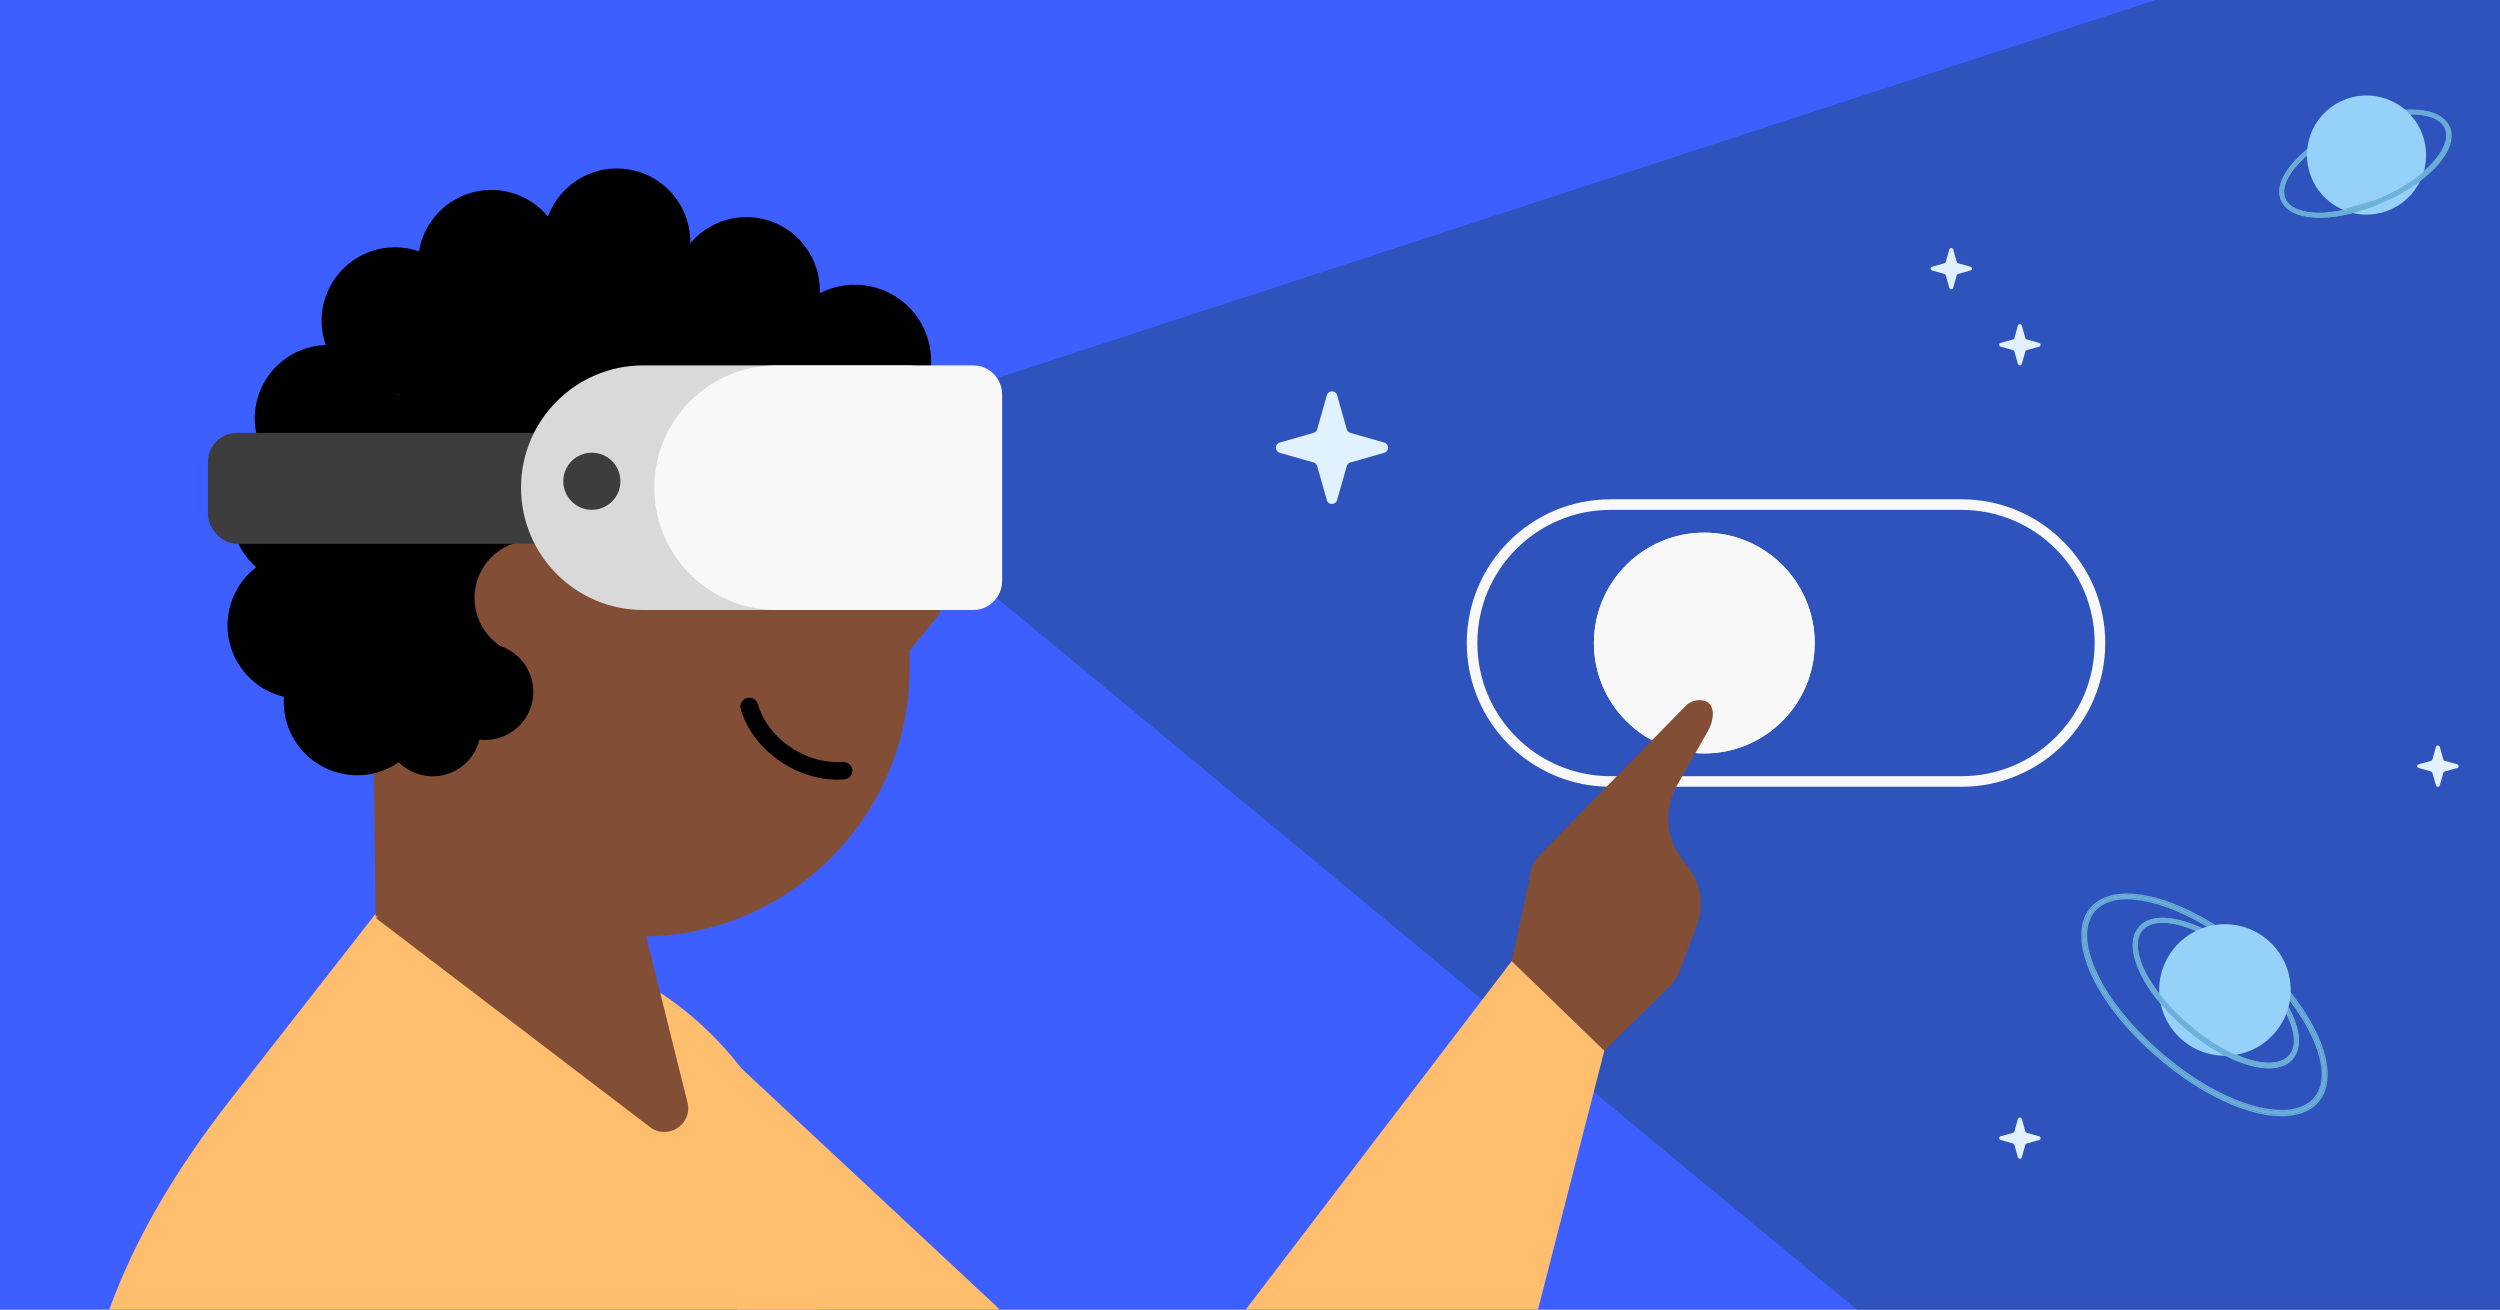 <svg fill="none" height="495" viewBox="0 0 945 495" width="945" xmlns="http://www.w3.org/2000/svg" xmlns:xlink="http://www.w3.org/1999/xlink"><rect x="0" y="0" width="945" height="495" fill="#808080" stroke="none"/><clipPath id="clip0_934_231"><path d="M0 0H945V495H0Z"/></clipPath><g clip-path="url(#clip0_934_231)"><path d="M0 0H945V495H0Z" fill="#3e5fff"/><path d="M868.899-17.69 373.85 143.906V223.607L843.788 612.481H998.043V-17.69H868.899Z" fill="#2e53bc"/><path d="M-4.67 876.813 26.646 588.84C25.677 519.642 44.965 469.579 87.576 415.046L153.649 330.473 250.324 375.748C279.802 395.555 299.618 426.845 304.895 461.951L367.276 875.503C372.595 910.674 341.367 940.457 306.485 933.49L36.571 926.414C12.857 921.678-4.329 901.008-4.67 876.813Z" fill="#ffbd6e"/><path d="M141.967 346.363 140.076 195.404C139.373 139.354 184.249 93.32 240.317 92.618 296.385 91.915 342.401 136.791 343.104 192.859L343.835 251.215C344.584 310.967 293.809 358.433 234.249 353.691" fill="#824f36"/><path d="M343.222 202.531 354.674 222.593C356.71 226.195 356.357 230.665 353.718 233.88L343.749 246.024 339.898 225.187 343.204 202.531 343.241 202.531 343.222 202.531Z" fill="#824f36"/><path d="M140.526 184.401C145.371 133.451 187.965 93.274 240.317 92.618 279.84 92.123 314.368 114.276 331.55 147.031 331.796 147.507 332.038 147.981 332.276 148.454 302.543 152.79 286.284 129.197 285.374 127.832 309.671 184.125 226.849 210.076 209.887 212.037 208.095 215.555 206.315 219.231 204.501 222.978 191.243 250.364 176.164 281.511 141.179 281.999L140.094 195.404C140.048 191.748 140.195 188.074 140.526 184.401Z" fill="#000000"/><path d="M222.856 225.754C222.705 213.737 212.854 204.13 200.837 204.281 188.82 204.431 179.213 214.282 179.363 226.3 179.514 238.317 189.365 247.924 201.382 247.773 213.4 247.623 223.007 237.772 222.856 225.754Z" fill="#824f36"/><g fill="#000000"><path d="M309.04 116.664C305.261 131.51 290.163 140.481 275.318 136.702 260.472 132.922 251.501 117.824 255.28 102.979 259.06 88.134 274.158 79.162 289.003 82.942 303.848 86.721 312.819 101.819 309.04 116.664Z"/><path d="M351.073 143.574C347.145 159.004 331.452 168.328 316.022 164.4 300.592 160.472 291.268 144.78 295.196 129.35 299.124 113.92 314.816 104.596 330.246 108.523 345.676 112.451 355 128.144 351.073 143.574Z"/><path d="M312.513 159.293C308.734 174.138 293.636 183.109 278.79 179.33 263.945 175.551 254.974 160.453 258.753 145.608 262.532 130.762 277.63 121.791 292.476 125.57 307.321 129.35 316.292 144.448 312.513 159.293Z"/><path d="M283.045 183.5C279.266 198.346 264.168 207.317 249.322 203.538 234.477 199.759 225.506 184.66 229.285 169.815 233.064 154.97 248.162 145.999 263.007 149.778 277.853 153.557 286.824 168.655 283.045 183.5Z"/><path d="M337.465 211.831C337.639 220.974 336.889 228.394 334.177 228.451 331.465 228.507 330.427 221.125 330.234 211.983 330.061 202.84 330.811 195.421 333.523 195.364 336.235 195.307 337.273 202.689 337.465 211.831Z"/><path d="M320.447 185.463C318.85 185.463 317.254 184.744 316.196 183.381 314.446 181.091 314.908 177.854 317.235 176.132 317.639 175.81 327.505 168.598 342.121 169.261 345.025 169.374 347.295 171.816 347.16 174.674 347.006 177.532 344.602 179.766 341.66 179.633 330.967 179.141 323.67 184.376 323.581 184.441 322.658 185.123 321.543 185.463 320.447 185.463Z"/><path d="M318.6 288.012C320.581 288.012 322.062 289.356 322.197 291.078 322.351 292.876 320.947 294.485 319.12 294.618 318.273 294.675 317.408 294.712 316.562 294.712 300.272 294.712 284.233 282.958 279.982 267.948 279.751 267.096 279.867 266.206 280.309 265.43 280.752 264.654 281.463 264.105 282.348 263.859 282.636 263.765 282.925 263.746 283.252 263.746 284.771 263.746 286.098 264.749 286.502 266.187 289.964 278.472 303.157 288.087 316.6 288.087 317.273 288.087 317.966 288.087 318.639 287.993L318.639 288.031 318.6 288.012Z"/><path d="M249.367 205.081C246.886 214.826 236.975 220.714 227.23 218.234 217.485 215.753 211.596 205.842 214.077 196.097 216.557 186.352 226.468 180.463 236.213 182.944 245.958 185.425 251.847 195.336 249.367 205.081Z"/><path d="M201.029 265.989C198.548 275.734 188.637 281.623 178.892 279.143 169.147 276.662 163.258 266.751 165.739 257.006 168.22 247.261 178.131 241.372 187.876 243.853 197.621 246.333 203.51 256.244 201.029 265.989Z"/><path d="M181.209 279.731C178.728 289.476 168.817 295.364 159.072 292.884 149.327 290.403 143.438 280.492 145.919 270.747 148.4 261.002 158.311 255.113 168.056 257.594 177.801 260.075 183.689 269.986 181.209 279.731Z"/><path d="M260.064 98.275C256.285 113.12 241.187 122.091 226.342 118.312 211.497 114.533 202.525 99.435 206.305 84.59 210.084 69.744 225.182 60.773 240.027 64.552 254.873 68.331 263.844 83.429 260.064 98.275Z"/><path d="M161.884 272.152C158.105 286.997 143.006 295.968 128.161 292.189 113.316 288.41 104.345 273.312 108.124 258.467 111.903 243.621 127.001 234.65 141.846 238.429 156.692 242.208 165.663 257.306 161.884 272.152Z"/><path d="M140.622 243.246C136.843 258.092 121.745 267.063 106.899 263.284 92.054 259.505 83.083 244.407 86.862 229.561 90.641 214.716 105.739 205.745 120.584 209.524 135.43 213.303 144.401 228.401 140.622 243.246Z"/><path d="M141.928 200.273C138.149 215.118 123.051 224.089 108.205 220.31 93.36 216.531 84.389 201.433 88.168 186.587 91.947 171.742 107.045 162.771 121.89 166.55 136.736 170.329 145.707 185.427 141.928 200.273Z"/><path d="M150.917 164.984C147.138 179.829 132.04 188.8 117.195 185.021 102.349 181.242 93.378 166.144 97.157 151.298 100.936 136.453 116.034 127.482 130.88 131.261 145.725 135.04 154.696 150.138 150.917 164.984Z"/><path d="M171.057 213.768C167.278 228.613 152.18 237.584 137.335 233.805 122.49 230.026 113.518 214.928 117.298 200.083 121.077 185.237 136.175 176.266 151.02 180.045 165.866 183.825 174.837 198.923 171.057 213.768Z"/><path d="M176.19 128.066C172.411 142.911 157.313 151.882 142.468 148.103 127.622 144.324 118.651 129.226 122.43 114.381 126.209 99.535 141.308 90.564 156.153 94.343 170.998 98.123 179.969 113.221 176.19 128.066Z"/><path d="M212.629 106.384C208.85 121.229 193.752 130.2 178.906 126.421 164.061 122.642 155.09 107.544 158.869 92.698 162.648 77.853 177.746 68.882 192.591 72.661 207.437 76.44 216.408 91.538 212.629 106.384Z"/></g><path d="M142.07 347.027 185.081 318.927 234.611 315.195 259.866 416.72C261.912 424.966 252.454 431.167 245.69 426.031L142.07 347.027Z" fill="#824f36"/><rect fill="#3d3d3d" height="41.938" rx="11" width="160.088" x="78.591" y="163.623"/><path d="M196.952 184.349C196.952 158.815 217.651 138.115 243.186 138.115L343.277 138.115C349.352 138.115 354.277 143.04 354.277 149.115L354.277 219.583C354.277 225.658 349.352 230.583 343.277 230.583L243.186 230.583C217.651 230.583 196.952 209.883 196.952 184.349V184.349Z" fill="#d9d9d9"/><path d="M247.312 184.349C247.312 158.815 268.012 138.115 293.546 138.115L367.811 138.115C373.887 138.115 378.811 143.04 378.811 149.115L378.811 219.583C378.811 225.658 373.887 230.583 367.811 230.583L293.546 230.583C268.012 230.583 247.312 209.883 247.312 184.349V184.349Z" fill="#f8f8f8"/><circle cx="223.721" cy="181.917" fill="#3d3d3d" r="10.796"/><path clip-rule="evenodd" d="M741.452 192.733H608.776C580.979 192.733 558.445 215.267 558.445 243.064 558.445 270.861 580.979 293.395 608.777 293.395H741.452C769.249 293.395 791.784 270.861 791.784 243.064 791.784 215.267 769.249 192.733 741.452 192.733ZM608.776 188.733C578.77 188.733 554.445 213.058 554.445 243.064 554.445 273.07 578.77 297.395 608.777 297.395H741.452C771.459 297.395 795.784 273.07 795.784 243.064 795.784 213.058 771.459 188.733 741.452 188.733H608.776Z" fill="#f8f8f8" fill-rule="evenodd"/><path d="M685.946 243.064C685.946 266.106 667.267 284.786 644.225 284.786 621.183 284.786 602.504 266.106 602.504 243.064 602.504 220.022 621.183 201.343 644.225 201.343 667.267 201.343 685.946 220.022 685.946 243.064Z" fill="#f8f8f8"/><path clip-rule="evenodd" d="M644.225 280.786C665.058 280.786 681.946 263.897 681.946 243.064 681.946 222.231 665.058 205.343 644.225 205.343 623.392 205.343 606.504 222.231 606.504 243.064 606.504 263.897 623.392 280.786 644.225 280.786ZM644.225 284.786C667.267 284.786 685.946 266.106 685.946 243.064 685.946 220.022 667.267 201.343 644.225 201.343 621.183 201.343 602.504 220.022 602.504 243.064 602.504 266.106 621.183 284.786 644.225 284.786Z" fill="#f8f8f8" fill-rule="evenodd"/><path d="M571.418 363.331 578.294 331.492 632.928 371.035 606.396 397.256 571.418 363.331Z" fill="#824f36"/><path d="M582.127 323.053 637.116 266.903C638.969 265.011 641.467 264.364 643.77 264.778 648.616 265.651 648.06 272.009 645.626 276.288L633.816 297.051C628.901 305.693 629.586 316.43 635.561 324.377L638.27 327.98C642.961 334.219 644.145 342.419 641.412 349.73L634.906 367.135C634.251 368.877 633.223 370.499 631.909 371.841 626.724 377.136 618.209 377.242 612.896 372.039L582.29 342.066C576.996 336.881 576.889 328.366 582.092 323.054" fill="#824f36"/><path d="M564.701 560 606.43 397.192 571.427 363.305 419.682 562.113 564.701 560Z" fill="#ffbd6e"/><path d="M865.982 79.215C867.707 80.329 869.924 81.042 872.515 81.409 874.61 81.706 876.957 81.75 879.518 81.57 885.556 81.123 892.399 79.342 899.333 76.415 906.424 73.401 912.682 69.618 917.409 65.4 919.648 63.4 921.492 61.38 922.904 59.336 924.312 57.326 925.243 55.358 925.687 53.502 926.344 50.662 925.829 48.163 924.19 46.192 922.885 44.667 920.947 43.523 918.366 42.831 915.962 42.164 913.031 41.893 909.75 42.043 903.19 42.343 895.576 44.196 888.282 47.362 881.07 50.467 874.452 54.742 869.599 59.341 867.173 61.64 865.324 63.949 864.028 66.191 862.682 68.535 862.04 70.761 862.113 72.799 862.247 75.426 863.557 77.676 865.982 79.215ZM909.802 42.702C911.916 42.604 913.858 42.698 915.597 42.945 919.289 43.469 922.079 44.734 923.693 46.629 925.211 48.437 925.69 50.678 925.058 53.34 924.624 55.126 923.744 56.992 922.377 58.971 921.009 60.95 919.171 62.934 916.972 64.903 912.291 69.055 906.109 72.814 899.094 75.802 892.237 78.703 885.429 80.489 879.502 80.916 876.718 81.137 874.127 81.022 871.901 80.634 869.675 80.246 867.813 79.583 866.388 78.657 865.256 77.953 864.398 77.107 863.814 76.119 863.195 75.126 862.885 73.995 862.843 72.758 862.718 69.047 865.294 64.415 870.147 59.817 874.919 55.279 881.491 51.07 888.628 47.99 895.774 44.84 903.317 42.977 909.802 42.702Z" fill="#6aaed8"/><path clip-rule="evenodd" d="M909.75 42.043C909.835 42.039 909.919 42.035 910.003 42.032 913.181 41.907 916.024 42.181 918.366 42.831 920.947 43.523 922.885 44.667 924.19 46.192 925.829 48.163 926.344 50.662 925.687 53.502 925.243 55.358 924.312 57.326 922.904 59.336 921.492 61.38 919.648 63.4 917.409 65.4 912.682 69.618 906.424 73.401 899.333 76.415 892.399 79.342 885.556 81.123 879.518 81.57 876.957 81.75 874.61 81.706 872.515 81.409 869.924 81.042 867.707 80.329 865.982 79.215 863.557 77.676 862.247 75.426 862.113 72.799 862.04 70.761 862.682 68.535 864.028 66.191 865.324 63.949 867.173 61.64 869.599 59.341 874.452 54.742 881.07 50.467 888.282 47.362 888.359 47.328 888.435 47.295 888.512 47.263 895.735 44.157 903.258 42.34 909.75 42.043ZM888.084 46.903C895.424 43.717 903.097 41.847 909.728 41.543 913.045 41.392 916.03 41.664 918.497 42.348 921.149 43.06 923.184 44.247 924.57 45.867L924.574 45.872 924.574 45.872C926.328 47.98 926.861 50.645 926.175 53.615L926.174 53.618C925.711 55.549 924.749 57.574 923.314 59.621 921.874 61.705 920.002 63.754 917.742 65.773L917.741 65.773C912.965 70.035 906.657 73.845 899.528 76.875L899.527 76.875C892.555 79.819 885.659 81.617 879.554 82.069L879.553 82.069C876.967 82.25 874.583 82.208 872.445 81.904 869.809 81.53 867.517 80.801 865.713 79.636 863.159 78.014 861.756 75.62 861.613 72.825L861.613 72.817 861.613 72.817C861.536 70.661 862.216 68.342 863.595 65.942L863.595 65.941C864.919 63.65 866.8 61.304 869.255 58.978 874.156 54.334 880.825 50.028 888.084 46.903ZM870.147 59.817C865.294 64.415 862.718 69.047 862.843 72.758 862.885 73.995 863.195 75.126 863.814 76.119 864.398 77.107 865.256 77.953 866.388 78.657 867.813 79.583 869.675 80.246 871.901 80.634 874.127 81.022 876.718 81.136 879.502 80.916 885.429 80.489 892.237 78.703 899.094 75.802 906.109 72.814 912.291 69.055 916.972 64.903 919.171 62.934 921.009 60.95 922.377 58.971 923.744 56.992 924.624 55.126 925.058 53.34 925.69 50.678 925.211 48.437 923.693 46.629 922.079 44.734 919.289 43.469 915.597 42.945 913.858 42.698 911.916 42.604 909.802 42.702 903.317 42.977 895.774 44.84 888.628 47.99 881.491 51.07 874.919 55.279 870.147 59.817ZM924.572 53.224C924.156 54.935 923.306 56.746 921.965 58.687 920.627 60.624 918.818 62.579 916.639 64.531 912.007 68.639 905.874 72.37 898.898 75.341 892.079 78.227 885.325 79.996 879.466 80.417L879.462 80.417C876.715 80.635 874.167 80.522 871.987 80.141 869.805 79.761 868.013 79.117 866.66 78.237L866.66 78.237 866.652 78.232C865.578 77.564 864.782 76.773 864.245 75.865L864.245 75.865 864.239 75.854C863.672 74.946 863.382 73.903 863.343 72.741 863.225 69.25 865.668 64.75 870.491 60.18L870.492 60.179C875.214 55.689 881.734 51.509 888.826 48.449L888.826 48.449 888.829 48.448C895.928 45.318 903.41 43.473 909.823 43.202L909.825 43.201C911.91 43.104 913.821 43.198 915.527 43.44 919.157 43.955 921.808 45.188 923.312 46.951 924.713 48.622 925.172 50.694 924.572 53.224Z" fill="#6aaed8" fill-rule="evenodd"/><path d="M872.496 81.551C869.869 81.178 867.657 80.43 865.932 79.316 863.477 77.737 862.131 75.481 862.042 72.789 861.969 70.751 862.616 68.489 864.003 66.115 865.299 63.872 867.183 61.569 869.579 59.229 874.397 54.625 881.01 50.385 888.186 47.275L888.267 47.215C888.267 47.215 888.267 47.215 888.303 47.219L888.379 47.194C895.591 44.089 903.134 42.226 909.659 41.921L909.877 41.916C913.117 41.796 916.013 42.062 918.417 42.729 920.993 43.457 922.972 44.57 924.271 46.131 925.946 48.107 926.486 50.682 925.789 53.552 925.345 55.409 924.409 57.412 922.961 59.452 921.548 61.497 919.664 63.547 917.429 65.511 912.667 69.724 906.439 73.548 899.313 76.557 892.339 79.514 885.496 81.295 879.457 81.742 876.938 81.892 874.59 81.848 872.496 81.551ZM866.034 79.113C869.088 81.067 873.682 81.864 879.498 81.458 885.501 81.006 892.344 79.225 899.277 76.298 906.368 73.284 912.591 69.496 917.313 65.314 919.547 63.349 921.396 61.294 922.803 59.285 924.211 57.276 925.142 55.307 925.581 53.487 926.233 50.682 925.713 48.218 924.104 46.288 922.835 44.768 920.892 43.66 918.351 42.937 915.947 42.27 913.052 42.004 909.771 42.154 903.215 42.419 895.596 44.307 888.344 47.443 881.131 50.547 874.519 54.788 869.701 59.391 867.274 61.69 865.426 63.999 864.135 66.206 862.789 68.55 862.152 70.741 862.23 72.743 862.359 75.405 863.679 77.584 866.034 79.113ZM872.591 80.877C872.343 80.841 872.094 80.806 871.846 80.771 869.62 80.382 867.758 79.72 866.261 78.783 865.13 78.08 864.277 77.198 863.658 76.205 863.043 75.176 862.697 74.041 862.661 72.768 862.546 68.986 865.122 64.354 869.98 59.72 874.757 55.147 881.33 50.938 888.501 47.863 895.714 44.758 903.256 42.895 909.782 42.59 911.861 42.487 913.838 42.586 915.578 42.833 919.305 43.362 922.125 44.667 923.739 46.562 925.288 48.411 925.761 50.688 925.125 53.386 924.691 55.171 923.77 57.068 922.402 59.047 921 61.021 919.192 63.045 916.998 64.979 912.317 69.131 906.129 72.925 899.079 75.908 892.181 78.84 885.414 80.596 879.447 81.053 876.998 81.212 874.686 81.174 872.591 80.877ZM915.583 43.051C913.843 42.804 911.901 42.71 909.823 42.813 903.338 43.088 895.83 44.956 888.618 48.061 881.482 51.14 874.95 55.319 870.178 59.857 865.366 64.425 862.799 68.986 862.919 72.733 862.966 73.934 863.276 75.065 863.861 76.053 864.45 77.005 865.307 77.851 866.368 78.545 867.793 79.472 869.655 80.134 871.846 80.517 874.072 80.906 876.627 81.015 879.411 80.794 885.338 80.368 892.105 78.612 898.968 75.675 905.982 72.687 912.165 68.929 916.81 64.772 919.004 62.838 920.807 60.848 922.21 58.875 923.572 56.931 924.452 55.065 924.881 53.315 925.503 50.723 925.059 48.488 923.542 46.679 922.029 44.835 919.239 43.57 915.583 43.051Z" fill="#6aaed8"/><path clip-rule="evenodd" d="M866.261 78.783C867.748 79.714 869.595 80.374 871.803 80.763 871.803 80.763 871.802 80.763 871.803 80.763 871.817 80.766 871.831 80.768 871.846 80.771L872.591 80.876C874.681 81.173 876.987 81.212 879.43 81.054 879.43 81.054 879.431 81.054 879.431 81.054 879.436 81.053 879.442 81.053 879.447 81.053 879.453 81.052 879.46 81.052 879.467 81.051 879.468 81.051 879.469 81.051 879.469 81.051 885.428 80.591 892.183 78.838 899.069 75.912 899.069 75.912 899.069 75.912 899.069 75.912 899.072 75.911 899.076 75.909 899.079 75.908 899.088 75.904 899.098 75.9 899.107 75.896 899.107 75.896 899.107 75.896 899.108 75.896 906.145 72.915 912.321 69.127 916.995 64.982 916.996 64.981 916.996 64.981 916.997 64.98 916.997 64.98 916.998 64.98 916.998 64.979 917.001 64.976 917.005 64.973 917.008 64.97 917.009 64.97 917.009 64.969 917.01 64.969 919.198 63.038 921.002 61.017 922.402 59.047 922.408 59.039 922.413 59.031 922.419 59.023 922.419 59.023 922.419 59.022 922.42 59.022 922.421 59.021 922.421 59.019 922.422 59.018 923.779 57.05 924.693 55.162 925.125 53.386 925.125 53.384 925.126 53.383 925.126 53.381 925.126 53.38 925.127 53.378 925.127 53.377 925.127 53.376 925.127 53.376 925.127 53.375 925.127 53.375 925.128 53.374 925.128 53.374 925.758 50.69 925.288 48.423 923.754 46.58 923.754 46.58 923.754 46.58 923.754 46.58 923.749 46.574 923.744 46.568 923.739 46.562 923.732 46.553 923.724 46.544 923.717 46.536 923.716 46.535 923.715 46.534 923.715 46.534 922.508 45.132 920.639 44.056 918.228 43.381 918.227 43.38 918.226 43.38 918.225 43.38 917.414 43.153 916.542 42.971 915.613 42.838 915.601 42.837 915.589 42.835 915.578 42.833 913.847 42.587 911.88 42.488 909.813 42.589 909.813 42.589 909.812 42.589 909.811 42.589 909.805 42.589 909.798 42.589 909.791 42.59 909.79 42.59 909.79 42.59 909.789 42.59 909.787 42.59 909.784 42.59 909.782 42.59 903.265 42.895 895.732 44.754 888.528 47.852 888.528 47.852 888.528 47.852 888.528 47.852 888.526 47.853 888.524 47.854 888.522 47.855 888.522 47.855 888.522 47.854 888.522 47.855 888.515 47.857 888.508 47.86 888.501 47.863 881.347 50.93 874.79 55.126 870.016 59.686 870.016 59.686 870.016 59.686 870.016 59.686 870.01 59.691 870.004 59.697 869.999 59.703 869.998 59.703 869.998 59.703 869.997 59.704 869.992 59.709 869.986 59.715 869.98 59.72 867.599 61.991 865.766 64.262 864.53 66.432 864.529 66.433 864.528 66.434 864.528 66.436 863.253 68.674 862.612 70.806 862.66 72.722 862.66 72.724 862.66 72.725 862.66 72.727 862.66 72.731 862.66 72.736 862.66 72.741 862.66 72.741 862.66 72.742 862.66 72.743 862.66 72.751 862.661 72.76 862.661 72.768 862.697 74.031 863.038 75.159 863.644 76.181 863.644 76.182 863.645 76.184 863.646 76.185 863.65 76.192 863.654 76.198 863.658 76.205 864.271 77.188 865.112 78.061 866.226 78.761 866.226 78.761 866.226 78.761 866.226 78.761 866.234 78.766 866.242 78.771 866.249 78.776 866.25 78.776 866.251 78.777 866.252 78.777 866.255 78.779 866.258 78.781 866.261 78.783ZM863.875 76.076C864.463 77.019 865.316 77.857 866.368 78.545 866.378 78.552 866.388 78.558 866.398 78.564 866.397 78.564 866.398 78.564 866.398 78.564 867.819 79.481 869.67 80.137 871.846 80.517 871.857 80.519 871.869 80.521 871.881 80.523 871.883 80.524 871.886 80.524 871.889 80.525 872.13 80.566 872.376 80.605 872.625 80.64 874.661 80.926 876.947 80.989 879.411 80.794 879.416 80.794 879.421 80.793 879.427 80.793 879.428 80.793 879.429 80.793 879.43 80.793 885.352 80.364 892.112 78.609 898.968 75.675 898.971 75.673 898.975 75.672 898.978 75.67 898.978 75.67 898.978 75.67 898.978 75.67 905.988 72.683 912.167 68.926 916.81 64.772 916.811 64.771 916.811 64.77 916.812 64.77 916.812 64.77 916.812 64.77 916.812 64.77 918.995 62.845 920.792 60.865 922.191 58.901 922.192 58.9 922.192 58.899 922.193 58.898 922.199 58.89 922.204 58.882 922.21 58.875 923.568 56.936 924.448 55.074 924.878 53.328 924.879 53.327 924.879 53.326 924.879 53.326 924.88 53.322 924.881 53.319 924.881 53.315 925.499 50.738 925.064 48.513 923.567 46.709 923.566 46.709 923.566 46.708 923.566 46.708 923.558 46.698 923.55 46.689 923.542 46.679 922.029 44.835 919.239 43.57 915.583 43.051 915.571 43.05 915.559 43.048 915.547 43.046 913.817 42.803 911.887 42.711 909.823 42.813 909.813 42.814 909.803 42.814 909.793 42.815 909.793 42.815 909.793 42.815 909.793 42.815 903.315 43.094 895.819 44.961 888.618 48.061 888.609 48.065 888.6 48.069 888.591 48.072 888.591 48.072 888.591 48.072 888.591 48.072 881.466 51.151 874.944 55.325 870.178 59.857 870.166 59.868 870.155 59.879 870.143 59.89 870.143 59.89 870.143 59.89 870.143 59.89 865.353 64.447 862.799 68.995 862.919 72.733 862.92 72.742 862.92 72.751 862.92 72.76 862.92 72.76 862.92 72.76 862.92 72.76 862.971 73.951 863.281 75.072 863.861 76.053 863.864 76.059 863.868 76.065 863.872 76.071 863.873 76.073 863.874 76.074 863.875 76.076ZM871.932 80.025C874.111 80.405 876.624 80.513 879.371 80.296L879.375 80.295C885.235 79.874 891.948 78.135 898.771 75.215 905.747 72.243 911.881 68.512 916.477 64.399L916.479 64.397C918.647 62.485 920.423 60.525 921.801 58.586 923.135 56.683 923.984 54.873 924.396 53.197 924.985 50.735 924.559 48.669 923.159 47.001L923.155 46.996C921.756 45.291 919.112 44.057 915.513 43.546 913.806 43.304 911.896 43.211 909.847 43.313L909.844 43.313C903.432 43.585 895.984 45.434 888.816 48.52 881.724 51.58 875.245 55.729 870.523 60.219 865.74 64.759 863.307 69.188 863.419 72.715 863.463 73.84 863.753 74.886 864.288 75.794 864.833 76.673 865.634 77.468 866.641 78.126 867.994 79.005 869.786 79.649 871.932 80.025ZM879.437 81.462C876.891 81.637 874.581 81.58 872.532 81.296 872.28 81.261 872.032 81.222 871.788 81.181 871.783 81.18 871.779 81.179 871.775 81.178 869.508 80.789 867.588 80.103 866.055 79.127 866.055 79.127 866.055 79.127 866.055 79.127 866.053 79.126 866.051 79.124 866.05 79.124 866.049 79.123 866.049 79.123 866.049 79.123 866.044 79.12 866.039 79.117 866.034 79.113 864.877 78.362 863.97 77.454 863.331 76.409 863.33 76.407 863.329 76.405 863.327 76.403 862.675 75.332 862.303 74.119 862.232 72.783 862.232 72.783 862.232 72.783 862.232 72.783 862.232 72.782 862.232 72.782 862.232 72.781 862.232 72.781 862.232 72.781 862.232 72.781 862.231 72.769 862.23 72.756 862.23 72.743 862.152 70.741 862.789 68.55 864.135 66.206 864.137 66.202 864.139 66.199 864.141 66.195 864.141 66.195 864.141 66.195 864.141 66.195 865.428 63.998 867.269 61.698 869.682 59.409 869.682 59.409 869.682 59.409 869.682 59.409 869.688 59.403 869.695 59.397 869.701 59.391 869.707 59.385 869.713 59.38 869.718 59.374 869.719 59.374 869.719 59.373 869.72 59.373 874.51 54.801 881.07 50.589 888.228 47.492 888.241 47.487 888.254 47.481 888.267 47.476 888.268 47.475 888.27 47.474 888.272 47.473 888.288 47.467 888.304 47.46 888.32 47.453 888.321 47.452 888.322 47.452 888.324 47.451 888.324 47.451 888.324 47.451 888.324 47.451 888.33 47.448 888.337 47.445 888.344 47.443 888.354 47.438 888.363 47.434 888.373 47.43 888.387 47.424 888.401 47.418 888.416 47.412 888.426 47.407 888.437 47.403 888.447 47.398 888.453 47.396 888.458 47.393 888.464 47.391 888.768 47.26 889.074 47.131 889.379 47.004 896.279 44.148 903.445 42.426 909.665 42.158 909.667 42.158 909.669 42.158 909.671 42.158 909.7 42.157 909.73 42.156 909.76 42.155 909.761 42.154 909.761 42.154 909.761 42.154 909.765 42.154 909.768 42.154 909.771 42.154 909.809 42.152 909.846 42.151 909.883 42.149 909.884 42.149 909.885 42.149 909.886 42.149 911.97 42.059 913.898 42.139 915.641 42.383 916.602 42.518 917.507 42.703 918.351 42.937 918.353 42.938 918.355 42.938 918.358 42.939 918.358 42.939 918.358 42.939 918.359 42.939 920.884 43.658 922.818 44.759 924.086 46.267 924.087 46.268 924.088 46.269 924.089 46.27 924.091 46.272 924.093 46.275 924.095 46.277 924.096 46.278 924.096 46.279 924.096 46.279 924.099 46.282 924.102 46.285 924.104 46.288 925.713 48.218 926.233 50.682 925.581 53.487 925.581 53.489 925.58 53.491 925.58 53.493 925.58 53.494 925.579 53.495 925.579 53.496 925.579 53.498 925.578 53.499 925.578 53.501 925.578 53.501 925.578 53.501 925.578 53.501 925.137 55.318 924.207 57.281 922.803 59.285 922.797 59.294 922.791 59.302 922.785 59.311 922.784 59.313 922.782 59.314 922.781 59.316 922.78 59.318 922.779 59.32 922.777 59.322 922.777 59.323 922.776 59.323 922.776 59.324 921.371 61.321 919.532 63.362 917.313 65.314 917.309 65.317 917.306 65.32 917.302 65.323 917.302 65.323 917.302 65.323 917.301 65.323 917.294 65.33 917.288 65.336 917.281 65.342 917.28 65.342 917.281 65.342 917.281 65.342 912.563 69.513 906.352 73.291 899.277 76.298 899.268 76.302 899.259 76.306 899.25 76.309 899.25 76.31 899.25 76.309 899.25 76.309 899.239 76.314 899.227 76.32 899.215 76.324 899.215 76.324 899.215 76.324 899.215 76.324 892.303 79.236 885.483 81.008 879.498 81.458 879.491 81.459 879.484 81.459 879.478 81.46 879.476 81.46 879.475 81.46 879.473 81.46 879.462 81.461 879.452 81.461 879.441 81.462 879.439 81.462 879.438 81.462 879.437 81.462ZM917.462 65.483C917.451 65.492 917.44 65.502 917.429 65.511 912.681 69.712 906.476 73.526 899.376 76.53 899.376 76.53 899.376 76.53 899.376 76.53 899.355 76.539 899.334 76.548 899.313 76.557 892.363 79.504 885.542 81.283 879.519 81.738 879.518 81.738 879.518 81.738 879.517 81.738 879.497 81.739 879.477 81.741 879.457 81.742 876.938 81.892 874.59 81.848 872.496 81.551 869.869 81.178 867.657 80.43 865.932 79.316 865.926 79.312 865.919 79.307 865.912 79.303 865.912 79.303 865.911 79.302 865.911 79.302 863.469 77.723 862.131 75.474 862.042 72.789 862.042 72.777 862.041 72.765 862.041 72.752 862.041 72.752 862.041 72.751 862.041 72.751 861.978 70.726 862.623 68.481 863.996 66.126 863.997 66.126 863.997 66.125 863.997 66.125 863.999 66.122 864.001 66.118 864.003 66.115 865.296 63.878 867.174 61.58 869.562 59.245 869.562 59.246 869.562 59.245 869.562 59.245 869.568 59.24 869.574 59.234 869.579 59.229 874.397 54.625 881.01 50.385 888.186 47.275L888.251 47.227 888.267 47.215 888.303 47.219 888.379 47.194C888.655 47.075 888.932 46.958 889.209 46.843 896.167 43.949 903.384 42.215 909.659 41.921L909.877 41.916C913.114 41.796 916.007 42.061 918.409 42.727 918.41 42.727 918.41 42.727 918.411 42.727 918.413 42.728 918.415 42.728 918.417 42.729 920.993 43.457 922.972 44.57 924.271 46.131 924.274 46.134 924.277 46.138 924.28 46.141 924.28 46.141 924.28 46.141 924.28 46.141 925.945 48.112 926.483 50.677 925.793 53.536 925.793 53.536 925.793 53.537 925.793 53.538 925.792 53.543 925.79 53.547 925.789 53.552 925.348 55.397 924.42 57.387 922.988 59.414 922.979 59.427 922.97 59.439 922.961 59.452 921.555 61.487 919.681 63.527 917.462 65.483 917.462 65.483 917.461 65.483 917.462 65.483ZM863.571 65.863C864.896 63.571 866.812 61.232 869.23 58.871L869.234 58.867C874.089 54.228 880.733 49.967 887.933 46.84L887.967 46.815 887.973 46.823C887.978 46.821 887.983 46.819 887.988 46.817L888.014 46.877 888.106 47C888.12 46.995 888.133 46.989 888.146 46.983 888.169 46.974 888.191 46.964 888.214 46.954L888.144 46.745 888.201 46.727C895.452 43.607 903.046 41.73 909.636 41.422L909.647 41.421 909.859 41.416C909.86 41.416 909.861 41.416 909.862 41.416 913.136 41.295 916.084 41.563 918.551 42.247L918.553 42.248C921.187 42.992 923.268 44.146 924.654 45.809 926.445 47.923 927.004 50.667 926.275 53.669 925.813 55.598 924.847 57.659 923.37 59.739 921.93 61.823 920.017 63.902 917.76 65.886 912.951 70.141 906.675 73.991 899.508 77.017 892.496 79.991 885.599 81.789 879.494 82.241L879.487 82.241C876.945 82.392 874.562 82.349 872.425 82.046 869.748 81.666 867.463 80.9 865.661 79.736 863.082 78.077 861.637 75.678 861.542 72.806 861.465 70.65 862.151 68.295 863.571 65.863Z" fill="#6aaed8" fill-rule="evenodd"/><path clip-rule="evenodd" d="M874.673 62.885C874.587 62.981 874.537 63.083 874.486 63.184 874.44 63.25 874.395 63.316 874.344 63.417 873.722 64.488 873.509 65.472 873.825 66.313 874.135 67.19 874.987 67.818 876.27 68.217 876.443 68.278 876.585 68.298 876.757 68.359 877.949 68.636 879.455 68.742 881.209 68.628 881.245 68.633 881.28 68.638 881.321 68.608 881.356 68.613 881.356 68.613 881.392 68.618 885.336 68.381 890.436 67.149 895.768 65.045 899.027 63.769 901.987 62.306 904.556 60.788L904.571 60.681 904.678 60.696C906.304 59.696 907.784 58.711 909.015 57.691 910.576 56.391 911.801 55.153 912.51 53.986 912.556 53.92 912.601 53.854 912.652 53.752 913.275 52.682 913.487 51.698 913.171 50.857 912.861 49.98 912.009 49.352 910.726 48.953 910.553 48.892 910.411 48.872 910.239 48.811 910.168 48.801 910.097 48.791 910.026 48.781 910.112 48.938 910.199 49.095 910.32 49.257 910.427 49.272 910.528 49.323 910.599 49.333 911.817 49.687 912.532 50.259 912.756 50.979 913.015 51.704 912.813 52.617 912.145 53.753 911.492 54.783 910.459 55.94 909.06 57.117 908.979 57.178 908.858 57.27 908.771 57.366 905.661 59.894 901.049 62.535 895.641 64.665 890.963 66.5 886.492 67.64 882.811 68.059L882.776 68.054 882.74 68.049C882.223 68.12 881.711 68.156 881.199 68.192 879.485 68.275 878.045 68.216 876.889 67.943L876.853 67.938C876.676 67.913 876.539 67.857 876.366 67.796 875.149 67.443 874.434 66.87 874.21 66.15 873.951 65.426 874.153 64.513 874.816 63.412 874.734 63.219 874.689 63.032 874.673 62.885Z" fill="#3e5fff" fill-rule="evenodd"/><path d="M891.382 80.899C903.7 82.647 915.09 74.088 916.838 61.77 918.585 49.452 910.026 38.062 897.708 36.314 885.39 34.567 874 43.126 872.253 55.444 870.505 67.761 879.064 79.152 891.382 80.899Z" fill="#95d1f9"/><path clip-rule="evenodd" d="M924.991 47.994C925.233 47.892 925.511 48.005 925.614 48.247 926.501 50.343 926.381 52.715 925.47 55.172 924.559 57.625 922.85 60.19 920.51 62.716 915.828 67.769 908.556 72.734 899.823 76.41 892.856 79.352 885.966 81.201 879.97 81.668 879.709 81.689 879.48 81.493 879.46 81.231 879.439 80.97 879.635 80.741 879.897 80.721 885.765 80.263 892.554 78.447 899.453 75.534L899.454 75.534C908.09 71.898 915.241 67.003 919.813 62.07 922.099 59.602 923.725 57.142 924.578 54.841 925.431 52.543 925.506 50.431 924.738 48.617 924.636 48.376 924.749 48.097 924.991 47.994Z" fill="#6aaed8" fill-rule="evenodd"/><path clip-rule="evenodd" d="M879.97 81.668 880.009 82.167C879.472 82.209 879.003 81.807 878.961 81.27M899.259 75.074 899.26 75.073C907.846 71.459 914.933 66.601 919.446 61.73 921.703 59.293 923.285 56.888 924.11 54.667 924.931 52.452 924.982 50.477 924.278 48.812 924.068 48.316 924.3 47.744 924.796 47.534 925.292 47.324 925.864 47.556 926.074 48.052 927.024 50.297 926.881 52.806 925.938 55.346 924.998 57.879 923.246 60.498 920.877 63.056 916.136 68.171 908.8 73.173 900.017 76.871 893.014 79.827 886.071 81.695 880.009 82.167L879.97 81.668C885.966 81.201 892.856 79.352 899.823 76.41 908.556 72.734 915.828 67.769 920.51 62.716 922.85 60.19 924.559 57.625 925.469 55.172 926.381 52.715 926.5 50.343 925.614 48.247 925.511 48.005 925.233 47.892 924.991 47.995 924.749 48.097 924.636 48.376 924.738 48.617 925.506 50.431 925.431 52.543 924.578 54.841 923.724 57.142 922.099 59.602 919.813 62.07 915.241 67.003 908.09 71.898 899.454 75.534L899.453 75.534C892.554 78.447 885.765 80.263 879.897 80.721 879.635 80.741 879.439 80.97 879.46 81.231 879.48 81.493 879.709 81.689 879.97 81.668M878.961 81.27C878.919 80.733 879.321 80.264 879.858 80.222 885.659 79.77 892.395 77.972 899.259 75.074L899.259 75.074" fill="#6aaed8" fill-rule="evenodd"/><path d="M736.825 94.301C736.99 93.556 738.065 93.556 738.313 94.301L739.636 99.013C739.719 99.261 739.884 99.427 740.132 99.509L744.845 100.832C745.589 101.08 745.589 102.072 744.845 102.238L740.132 103.561C739.884 103.643 739.719 103.809 739.636 104.057L738.313 108.769C738.148 109.513 737.073 109.513 736.825 108.769L735.502 104.057C735.42 103.809 735.254 103.643 735.006 103.561L730.293 102.238C729.549 101.99 729.549 100.998 730.293 100.832L735.006 99.509C735.254 99.427 735.42 99.261 735.502 99.013L736.825 94.301Z" fill="#e2f1ff"/><path d="M762.766 422.979C762.931 422.235 764.006 422.235 764.254 422.979L765.577 427.692C765.66 427.94 765.825 428.105 766.073 428.188L770.786 429.511C771.53 429.759 771.53 430.751 770.786 430.916L766.073 432.239C765.825 432.322 765.66 432.487 765.577 432.735L764.254 437.448C764.089 438.192 763.014 438.192 762.766 437.448L761.443 432.735C761.361 432.487 761.195 432.322 760.947 432.239L756.234 430.916C755.49 430.668 755.49 429.676 756.234 429.511L760.947 428.188C761.195 428.105 761.361 427.94 761.443 427.692L762.766 422.979Z" fill="#e2f1ff"/><path d="M920.771 282.369C920.936 281.625 922.011 281.625 922.259 282.369L923.582 287.082C923.665 287.33 923.83 287.495 924.078 287.578L928.791 288.901C929.535 289.149 929.535 290.141 928.791 290.306L924.078 291.629C923.83 291.712 923.665 291.877 923.582 292.125L922.259 296.838C922.094 297.582 921.019 297.582 920.771 296.838L919.448 292.125C919.365 291.877 919.2 291.712 918.952 291.629L914.239 290.306C913.495 290.058 913.495 289.066 914.239 288.901L918.952 287.578C919.2 287.495 919.365 287.33 919.448 287.082L920.771 282.369Z" fill="#e2f1ff"/><path d="M762.766 123.089C762.931 122.344 764.006 122.344 764.254 123.089L765.577 127.801C765.66 128.049 765.825 128.215 766.073 128.297L770.786 129.62C771.53 129.868 771.53 130.86 770.786 131.026L766.073 132.348C765.825 132.431 765.66 132.597 765.577 132.845L764.254 137.557C764.089 138.301 763.014 138.301 762.766 137.557L761.443 132.845C761.36 132.597 761.195 132.431 760.947 132.348L756.234 131.026C755.49 130.778 755.49 129.785 756.234 129.62L760.947 128.297C761.195 128.215 761.36 128.049 761.443 127.801L762.766 123.089Z" fill="#e2f1ff"/><path d="M501.544 149.416C502.123 147.432 504.934 147.432 505.43 149.416L509.068 162.231C509.233 162.893 509.812 163.472 510.473 163.637L523.206 167.275C525.19 167.854 525.19 170.582 523.206 171.161L510.473 174.798C509.812 174.964 509.233 175.543 509.068 176.204L505.43 189.019C504.851 191.003 502.04 191.003 501.544 189.019L497.906 176.204C497.741 175.543 497.162 174.964 496.501 174.798L483.768 171.161C481.784 170.582 481.784 167.854 483.768 167.275L496.501 163.637C497.162 163.472 497.741 162.893 497.906 162.231L501.544 149.416Z" fill="#e2f1ff"/><path d="M788.793 362.781C788.613 362.216 788.469 361.763 788.374 361.336 787.359 357.631 786.979 354.222 787.344 351.198 787.614 348.786 788.331 346.605 789.506 344.819 790.695 342.945 792.379 341.453 794.434 340.341 797.446 338.716 801.26 338.041 805.787 338.301 810.064 338.557 814.843 339.609 820.012 341.492 830.312 345.27 841.375 351.962 851.137 360.439 860.95 368.941 869.153 378.911 874.158 388.489 876.685 393.291 878.302 397.842 878.986 401.944 879.704 406.284 879.379 410.084 877.987 413.144 877.059 415.185 875.697 416.906 873.915 418.222 872.208 419.513 870.082 420.399 867.672 420.918 864.559 421.577 860.917 421.617 856.895 420.988 852.874 420.359 848.523 419.088 843.979 417.213 834.42 413.282 824.392 406.842 814.94 398.557 805.723 390.488 798.256 381.654 793.401 373.067 791.407 369.549 789.851 366.099 788.793 362.781ZM876.568 397.357C875.727 394.717 874.538 391.898 872.999 389.024 868.043 379.597 859.963 369.754 850.262 361.341 840.623 352.991 829.709 346.376 819.546 342.638 814.477 340.806 809.823 339.756 805.671 339.501 801.394 339.244 797.819 339.885 795.02 341.4 793.18 342.402 791.66 343.758 790.574 345.434 789.526 347.097 788.862 349.053 788.582 351.302 788.244 354.151 788.576 357.409 789.581 360.952 790.609 364.57 792.248 368.409 794.511 372.381 799.33 380.855 806.712 389.55 815.817 397.53 825.146 405.688 835.036 412.089 844.484 415.931 848.928 417.754 853.192 419.012 857.076 419.601 860.923 420.203 864.403 420.174 867.364 419.562 869.586 419.103 871.512 418.24 873.129 417.06 874.747 415.88 875.956 414.332 876.819 412.478 878.109 409.617 878.405 406.116 877.721 402.015 877.477 400.597 877.085 398.978 876.568 397.357Z" fill="#6aaed8"/><path clip-rule="evenodd" d="M794.196 339.901 794.196 339.901C797.314 338.219 801.227 337.538 805.816 337.802L805.817 337.802C810.151 338.062 814.979 339.127 820.183 341.023L820.184 341.023C830.549 344.825 841.663 351.55 851.465 360.061 861.314 368.595 869.561 378.613 874.6 388.257 877.146 393.093 878.784 397.696 879.479 401.862L879.479 401.862C880.209 406.268 879.887 410.175 878.442 413.351 877.481 415.464 876.067 417.254 874.214 418.622 872.437 419.967 870.239 420.877 867.777 421.407L867.775 421.407C864.591 422.082 860.886 422.118 856.818 421.482 852.75 420.846 848.361 419.562 843.789 417.675 834.169 413.719 824.096 407.247 814.611 398.933 805.361 390.836 797.854 381.959 792.965 373.313 790.958 369.771 789.387 366.29 788.317 362.933L788.312 362.917C788.137 362.369 787.988 361.902 787.889 361.457 786.865 357.715 786.473 354.243 786.848 351.14 787.124 348.668 787.862 346.411 789.086 344.548 790.326 342.594 792.077 341.047 794.196 339.901ZM789.506 344.819C788.331 346.605 787.614 348.786 787.344 351.198 786.979 354.222 787.359 357.631 788.374 361.336 788.469 361.763 788.613 362.216 788.793 362.781 789.851 366.099 791.407 369.549 793.401 373.067 798.256 381.654 805.723 390.488 814.94 398.557 824.392 406.842 834.42 413.282 843.979 417.213 848.523 419.088 852.874 420.359 856.895 420.988 860.917 421.617 864.559 421.577 867.672 420.918 870.082 420.399 872.208 419.513 873.915 418.222 875.697 416.906 877.059 415.185 877.987 413.144 879.379 410.084 879.704 406.284 878.986 401.944 878.302 397.843 876.685 393.291 874.158 388.489 869.153 378.911 860.95 368.941 851.137 360.439 841.375 351.962 830.312 345.27 820.012 341.492 814.843 339.609 810.064 338.557 805.787 338.301 801.26 338.041 797.446 338.716 794.434 340.341 792.379 341.453 790.695 342.945 789.506 344.819ZM872.558 389.26 872.557 389.257C867.634 379.895 859.597 370.099 849.934 361.718 840.334 353.403 829.473 346.822 819.376 343.107 814.339 341.288 809.733 340.251 805.64 340 801.427 339.747 797.952 340.382 795.259 341.839 793.485 342.805 792.031 344.106 790.995 345.703 789.993 347.294 789.351 349.177 789.078 351.362 788.75 354.13 789.071 357.32 790.062 360.815 791.078 364.389 792.699 368.191 794.945 372.133L794.946 372.134C799.731 380.548 807.073 389.202 816.147 397.154 825.444 405.284 835.287 411.651 844.673 415.468L844.674 415.468C849.091 417.28 853.315 418.525 857.151 419.107L857.153 419.107C860.955 419.702 864.372 419.669 867.263 419.072 869.418 418.627 871.277 417.792 872.835 416.656 874.376 415.532 875.533 414.054 876.365 412.27 877.601 409.525 877.901 406.132 877.228 402.098 876.988 400.705 876.602 399.108 876.092 397.508 875.261 394.9 874.084 392.109 872.558 389.26ZM877.721 402.015C878.405 406.116 878.109 409.617 876.819 412.478 875.956 414.332 874.747 415.88 873.129 417.06 871.512 418.24 869.586 419.103 867.364 419.562 864.403 420.174 860.923 420.203 857.076 419.601 853.192 419.012 848.928 417.754 844.484 415.931 835.036 412.089 825.146 405.688 815.817 397.53 806.712 389.55 799.33 380.855 794.511 372.381 792.248 368.409 790.609 364.57 789.581 360.952 788.576 357.409 788.244 354.151 788.582 351.302 788.862 349.053 789.526 347.097 790.574 345.434 791.66 343.758 793.18 342.402 795.02 341.4 797.819 339.885 801.394 339.244 805.671 339.501 809.823 339.756 814.477 340.806 819.546 342.638 829.709 346.376 840.623 352.991 850.262 361.341 859.963 369.754 868.042 379.597 872.999 389.024 874.538 391.898 875.727 394.717 876.568 397.357 877.085 398.978 877.477 400.597 877.721 402.015Z" fill="#6aaed8" fill-rule="evenodd"/><path d="M806.846 355.698C806.566 357.947 806.92 360.492 807.798 363.244 808.507 365.469 809.589 367.824 810.996 370.283 814.336 376.071 819.389 382.02 825.624 387.509 832.02 393.113 838.783 397.52 845.243 400.196 848.305 401.463 851.197 402.327 853.907 402.751 856.58 403.187 858.983 403.168 861.041 402.72 864.179 402.01 866.417 400.3 867.59 397.725 868.48 395.697 868.688 393.222 868.138 390.324 867.649 387.614 866.512 384.57 864.79 381.381 861.345 375.003 855.851 368.322 849.207 362.59 842.661 356.909 835.237 352.381 828.338 349.762 824.889 348.452 821.707 347.722 818.856 347.509 815.88 347.294 813.359 347.724 811.368 348.774 808.821 350.167 807.213 352.549 806.846 355.698ZM864.159 381.748C865.271 383.803 866.109 385.779 866.697 387.626 867.947 391.547 868.028 394.928 866.918 397.441 865.848 399.817 863.85 401.368 860.9 402.017 858.917 402.442 856.639 402.461 854.017 402.051 851.394 401.641 848.539 400.765 845.527 399.524 839.155 396.861 832.454 392.518 826.119 386.977 819.946 381.552 814.905 375.641 811.639 369.953 810.084 367.292 808.955 364.661 808.274 362.262 807.592 359.862 807.358 357.694 807.595 355.833 807.752 354.37 808.182 353.112 808.884 352.058 809.574 350.965 810.549 350.115 811.759 349.48 815.389 347.575 821.229 347.915 828.128 350.535 834.927 353.103 842.264 357.617 848.747 363.235 855.307 368.828 860.776 375.433 864.159 381.748Z" fill="#6aaed8"/><path clip-rule="evenodd" d="M864.79 381.381C864.83 381.455 864.87 381.529 864.909 381.603 866.565 384.712 867.66 387.677 868.139 390.324 868.688 393.222 868.48 395.697 867.59 397.725 866.417 400.3 864.179 402.01 861.041 402.72 858.983 403.168 856.58 403.187 853.907 402.751 851.197 402.327 848.305 401.463 845.243 400.196 838.783 397.52 832.02 393.113 825.624 387.509 819.389 382.02 814.336 376.071 810.996 370.283 809.589 367.824 808.507 365.469 807.798 363.244 806.92 360.492 806.566 357.947 806.846 355.698 807.213 352.549 808.821 350.167 811.368 348.774 813.359 347.724 815.88 347.294 818.856 347.509 821.707 347.722 824.889 348.452 828.338 349.762 835.237 352.381 842.661 356.909 849.207 362.59 849.27 362.644 849.333 362.699 849.396 362.754 855.956 368.449 861.378 375.063 864.79 381.381ZM849.534 362.212C856.217 367.977 861.752 374.704 865.23 381.143 866.97 384.365 868.128 387.458 868.63 390.232 869.193 393.202 868.988 395.784 868.048 397.926L868.045 397.933C866.798 400.67 864.419 402.469 861.152 403.208L861.148 403.208C859.015 403.673 856.547 403.688 853.828 403.244 851.07 402.813 848.14 401.936 845.052 400.658L845.052 400.658C838.53 397.956 831.722 393.516 825.295 387.885L825.294 387.884C819.027 382.368 813.936 376.378 810.563 370.532L810.562 370.531C809.143 368.05 808.043 365.662 807.321 363.396 806.43 360.601 806.058 357.981 806.35 355.638 806.735 352.337 808.433 349.81 811.128 348.335L811.135 348.332 811.135 348.332C813.231 347.226 815.852 346.791 818.892 347.01L818.893 347.01C821.8 347.227 825.029 347.971 828.515 349.294 835.476 351.937 842.95 356.498 849.534 362.212ZM853.828 403.244C853.827 403.244 853.827 403.244 853.827 403.244L853.907 402.751 853.83 403.245C853.829 403.245 853.828 403.245 853.828 403.244ZM848.747 363.235C842.264 357.617 834.927 353.103 828.128 350.535 821.229 347.915 815.389 347.575 811.759 349.48 810.549 350.115 809.574 350.965 808.884 352.058 808.182 353.112 807.752 354.37 807.595 355.833 807.358 357.694 807.592 359.863 808.274 362.262 808.955 364.661 810.084 367.292 811.639 369.953 814.905 375.641 819.946 381.552 826.119 386.977 832.454 392.518 839.155 396.861 845.527 399.524 848.539 400.765 851.394 401.641 854.017 402.051 856.639 402.461 858.917 402.442 860.9 402.017 863.85 401.368 865.848 399.817 866.918 397.441 868.028 394.928 867.947 391.547 866.697 387.626 866.109 385.779 865.271 383.803 864.159 381.748 860.776 375.433 855.307 368.828 848.747 363.235ZM866.461 397.237C867.501 394.88 867.452 391.639 866.221 387.778 865.642 385.963 864.818 384.015 863.72 381.986L863.719 381.984C860.369 375.733 854.943 369.175 848.423 363.615L848.42 363.613 848.42 363.613C841.973 358.027 834.686 353.546 827.951 351.002L827.95 351.002C821.09 348.398 815.426 348.121 811.991 349.923 810.848 350.522 809.944 351.317 809.307 352.325L809.3 352.335 809.3 352.335C808.649 353.312 808.242 354.491 808.092 355.886L808.091 355.896 808.091 355.896C807.865 357.671 808.085 359.769 808.755 362.125 809.423 364.479 810.535 367.071 812.07 369.701L812.072 369.704C815.305 375.333 820.306 381.203 826.449 386.602 832.752 392.114 839.407 396.425 845.719 399.062 848.707 400.293 851.522 401.155 854.094 401.557 856.671 401.96 858.885 401.937 860.794 401.529 863.61 400.909 865.465 399.449 866.461 397.237Z" fill="#6aaed8" fill-rule="evenodd"/><path d="M807.647 363.293C806.758 360.503 806.441 357.945 806.721 355.696 807.114 352.498 808.71 350.078 811.344 348.699 813.335 347.649 815.894 347.207 818.92 347.447 821.77 347.66 824.964 348.428 828.439 349.688 835.326 352.27 842.712 356.81 849.246 362.453L849.345 362.505C849.345 362.505 849.345 362.505 849.357 362.542L849.419 362.606C855.965 368.286 861.434 374.892 864.867 381.232L864.977 381.446C866.65 384.61 867.774 387.616 868.264 390.325 868.776 393.236 868.618 395.737 867.69 397.777 866.529 400.39 864.228 402.162 861.04 402.845 858.981 403.294 856.54 403.324 853.818 402.863 851.108 402.439 848.166 401.549 845.142 400.27 838.67 397.556 831.882 393.199 825.473 387.557 819.188 382.043 814.136 376.094 810.796 370.305 809.439 367.872 808.356 365.517 807.647 363.293ZM806.971 355.7C806.493 359.673 807.905 364.623 811.097 370.209 814.425 375.96 819.478 381.909 825.713 387.398 832.109 393.002 838.86 397.371 845.282 400.059 848.307 401.338 851.236 402.19 853.909 402.626 856.581 403.062 858.985 403.043 861.005 402.607 864.106 401.91 866.306 400.212 867.453 397.686 868.355 395.696 868.526 393.232 868.025 390.36 867.536 387.65 866.411 384.644 864.689 381.455 861.282 375.065 855.75 368.396 849.155 362.69 842.61 357.009 835.223 352.468 828.336 349.887 824.887 348.577 821.705 347.847 818.892 347.622 815.917 347.408 813.433 347.825 811.479 348.863 808.895 350.268 807.362 352.626 806.971 355.7ZM808.363 363.064C808.279 362.8 808.195 362.537 808.111 362.273 807.429 359.873 807.195 357.705 807.408 355.768 807.565 354.306 808.033 353.035 808.723 351.943 809.451 350.839 810.414 349.951 811.661 349.304 815.366 347.375 821.206 347.715 828.143 350.322 834.98 352.878 842.317 357.393 848.813 363.048 855.358 368.729 860.827 375.334 864.26 381.675 865.36 383.692 866.21 385.705 866.799 387.553 868.06 391.512 868.115 394.942 867.006 397.455 865.91 399.881 863.874 401.444 860.887 402.105 858.904 402.529 856.576 402.524 853.953 402.113 851.318 401.666 848.438 400.839 845.464 399.586 839.091 396.924 832.353 392.592 826.006 387.014 819.783 381.563 814.792 375.677 811.476 369.964 810.143 367.606 809.072 365.289 808.363 363.064ZM866.584 387.663C865.995 385.815 865.158 383.839 864.058 381.822 860.675 375.507 855.218 368.94 848.672 363.259 842.188 357.642 834.901 353.153 828.102 350.585 821.253 347.991 815.488 347.627 811.821 349.544 810.649 350.166 809.674 351.017 808.972 352.072 808.307 353.114 807.877 354.372 807.696 355.759 807.459 357.621 807.693 359.789 808.363 362.151 809.044 364.55 810.162 367.143 811.716 369.804 814.982 375.492 819.973 381.377 826.184 386.791 832.519 392.331 839.22 396.675 845.58 399.3 848.555 400.553 851.397 401.391 854.032 401.839 856.617 402.261 858.895 402.241 860.84 401.829 863.715 401.204 865.725 399.691 866.795 397.315 867.903 394.926 867.822 391.546 866.584 387.663Z" fill="#6aaed8"/><path clip-rule="evenodd" d="M807.41 355.755C807.409 355.76 807.409 355.764 807.408 355.768 807.196 357.692 807.426 359.845 808.098 362.226 808.098 362.226 808.098 362.226 808.098 362.226 808.102 362.241 808.106 362.257 808.111 362.273L808.363 363.064C809.071 365.284 810.138 367.595 811.467 369.947 811.467 369.948 811.467 369.949 811.468 369.949 811.47 369.954 811.473 369.959 811.476 369.964 811.48 369.97 811.484 369.977 811.487 369.983 811.488 369.984 811.488 369.985 811.489 369.986 814.803 375.689 819.786 381.563 825.997 387.005 825.997 387.006 825.996 387.005 825.997 387.005 826 387.008 826.003 387.011 826.006 387.014 826.014 387.021 826.022 387.028 826.031 387.035 826.031 387.036 826.031 387.036 826.032 387.036 830.953 391.359 836.11 394.931 841.148 397.557 842.598 398.313 844.038 398.99 845.46 399.584 845.461 399.585 845.462 399.585 845.462 399.585 845.463 399.585 845.463 399.586 845.464 399.586 848.438 400.839 851.318 401.666 853.953 402.113 853.964 402.115 853.974 402.117 853.985 402.118 853.985 402.118 853.986 402.119 853.986 402.119 856.596 402.524 858.912 402.528 860.887 402.105 860.891 402.104 860.894 402.103 860.898 402.102 860.899 402.102 860.899 402.102 860.9 402.102 861.953 401.868 862.887 401.521 863.704 401.065 864.745 400.482 865.594 399.72 866.253 398.782 866.54 398.373 866.791 397.93 867.006 397.455 867.011 397.443 867.016 397.431 867.021 397.42 867.021 397.419 867.022 397.418 867.022 397.417 868.111 394.915 868.054 391.514 866.81 387.591 866.807 387.578 866.803 387.565 866.798 387.553 866.738 387.363 866.675 387.171 866.608 386.977 866.035 385.3 865.256 383.504 864.277 381.705 864.277 381.704 864.276 381.704 864.276 381.703 864.273 381.697 864.269 381.69 864.265 381.684 864.265 381.683 864.265 381.682 864.264 381.682 864.263 381.679 864.262 381.677 864.26 381.675 863.603 380.46 862.871 379.237 862.071 378.011 859.15 373.538 855.323 369.046 850.919 364.943 850.239 364.309 849.544 363.684 848.837 363.069 848.837 363.069 848.837 363.069 848.837 363.069 848.835 363.068 848.833 363.066 848.831 363.064 848.831 363.064 848.831 363.064 848.831 363.064 848.825 363.059 848.819 363.053 848.813 363.048 842.333 357.407 835.016 352.901 828.194 350.342 828.194 350.342 828.194 350.342 828.194 350.342 828.186 350.339 828.178 350.335 828.169 350.332 828.169 350.332 828.168 350.332 828.168 350.332 828.159 350.329 828.151 350.326 828.143 350.322 824.822 349.074 821.753 348.346 819.049 348.137 817.088 347.986 815.319 348.107 813.785 348.503 813.034 348.696 812.339 348.956 811.706 349.28 811.705 349.281 811.704 349.282 811.702 349.283 811.698 349.285 811.693 349.287 811.688 349.29 811.688 349.29 811.687 349.29 811.686 349.291 811.678 349.295 811.67 349.299 811.661 349.304 810.423 349.945 809.466 350.825 808.74 351.917 808.739 351.919 808.738 351.92 808.737 351.922 808.732 351.929 808.728 351.936 808.723 351.943 808.04 353.024 807.575 354.279 807.413 355.722 807.413 355.723 807.413 355.722 807.413 355.722 807.412 355.732 807.411 355.743 807.41 355.752 807.41 355.753 807.41 355.754 807.41 355.755ZM808.956 352.097C808.3 353.134 807.876 354.383 807.696 355.759 807.695 355.772 807.693 355.785 807.691 355.798 807.691 355.798 807.691 355.799 807.691 355.798 807.462 357.651 807.698 359.806 808.363 362.151 808.366 362.163 808.37 362.176 808.374 362.189 808.374 362.192 808.375 362.194 808.376 362.197 808.45 362.457 808.53 362.72 808.615 362.984 809.307 365.146 810.34 367.448 811.716 369.804 811.719 369.809 811.722 369.814 811.725 369.82 811.725 369.82 811.726 369.821 811.726 369.822 814.993 375.504 819.98 381.383 826.184 386.791 826.187 386.794 826.191 386.797 826.194 386.799 826.194 386.799 826.194 386.799 826.194 386.799 832.526 392.335 839.223 396.676 845.58 399.3 845.581 399.3 845.582 399.3 845.583 399.301 845.583 399.301 845.583 399.301 845.583 399.301 848.543 400.548 851.373 401.384 853.997 401.833 853.998 401.833 854 401.834 854.001 401.834 854.011 401.836 854.022 401.837 854.032 401.839 856.611 402.26 858.884 402.241 860.826 401.832 860.827 401.832 860.828 401.832 860.828 401.832 860.832 401.831 860.836 401.83 860.84 401.829 863.699 401.207 865.702 399.708 866.777 397.354 866.777 397.353 866.777 397.353 866.778 397.352 866.783 397.34 866.789 397.327 866.795 397.315 867.903 394.926 867.822 391.546 866.584 387.663 866.58 387.65 866.576 387.637 866.572 387.625 865.984 385.788 865.151 383.825 864.058 381.822 864.053 381.813 864.048 381.803 864.043 381.793 864.043 381.794 864.043 381.793 864.043 381.793 860.658 375.488 855.207 368.931 848.672 363.259 848.664 363.252 848.656 363.245 848.648 363.238 848.648 363.238 848.648 363.238 848.648 363.238 842.17 357.631 834.893 353.149 828.102 350.585 828.085 350.578 828.069 350.572 828.052 350.566 828.052 350.566 828.052 350.566 828.052 350.566 821.225 347.99 815.479 347.632 811.821 349.544 811.812 349.548 811.803 349.553 811.794 349.558 811.794 349.558 811.794 349.558 811.794 349.558 810.634 350.18 809.668 351.025 808.972 352.072 808.967 352.078 808.963 352.085 808.959 352.092 808.958 352.094 808.957 352.095 808.956 352.097ZM808.844 362.014C809.512 364.368 810.612 366.922 812.148 369.552L812.149 369.555C815.383 375.185 820.334 381.029 826.513 386.414 832.816 391.927 839.472 396.238 845.771 398.837L845.774 398.839C848.717 400.079 851.522 400.905 854.114 401.346 856.651 401.76 858.864 401.737 860.735 401.34 863.479 400.743 865.344 399.319 866.339 397.109L866.341 397.104C867.373 394.879 867.328 391.643 866.108 387.814 865.529 385.999 864.705 384.052 863.619 382.062L863.618 382.058C860.269 375.808 854.854 369.286 848.345 363.637 841.898 358.051 834.661 353.596 827.925 351.052 821.115 348.474 815.526 348.172 812.054 349.986 810.95 350.573 810.042 351.368 809.39 352.345 808.773 353.315 808.365 354.499 808.192 355.823 807.966 357.598 808.187 359.696 808.844 362.014ZM828.31 349.877C824.952 348.605 821.849 347.881 819.093 347.639 819.031 347.633 818.968 347.628 818.906 347.623 818.907 347.623 818.906 347.623 818.906 347.623 818.902 347.623 818.897 347.622 818.892 347.622 816.94 347.481 815.199 347.613 813.681 348.013 812.885 348.223 812.151 348.506 811.479 348.863 811.467 348.87 811.455 348.876 811.443 348.883 811.443 348.883 811.443 348.883 811.443 348.883 811.443 348.883 811.442 348.884 811.442 348.884 811.442 348.884 811.441 348.884 811.442 348.884 810.148 349.595 809.119 350.547 808.368 351.709 808.367 351.711 808.365 351.714 808.364 351.716 807.631 352.852 807.163 354.19 806.971 355.7 806.97 355.706 806.97 355.713 806.969 355.72 806.969 355.72 806.969 355.72 806.969 355.721 806.968 355.723 806.968 355.725 806.968 355.727 806.968 355.726 806.968 355.727 806.968 355.727 806.733 357.72 806.972 359.958 807.671 362.397 807.673 362.402 807.674 362.407 807.675 362.411 807.751 362.674 807.832 362.939 807.918 363.206 808.618 365.379 809.67 367.704 811.064 370.151 811.065 370.152 811.065 370.153 811.066 370.154 811.072 370.165 811.078 370.175 811.084 370.186 811.085 370.187 811.085 370.189 811.086 370.19 811.09 370.196 811.094 370.203 811.097 370.209 814.415 375.943 819.448 381.873 825.657 387.348 825.657 387.348 825.657 387.348 825.657 387.348 825.667 387.357 825.678 387.367 825.688 387.376 825.688 387.376 825.688 387.376 825.688 387.376 825.696 387.383 825.705 387.391 825.713 387.398 830.674 391.744 835.848 395.348 840.917 398 842.368 398.76 843.811 399.442 845.238 400.04 845.238 400.04 845.238 400.041 845.238 400.04 845.253 400.047 845.268 400.053 845.282 400.059 848.287 401.33 851.198 402.179 853.857 402.617 853.858 402.618 853.859 402.618 853.86 402.618 853.876 402.621 853.893 402.623 853.909 402.626 856.574 403.061 858.971 403.044 860.989 402.611 860.988 402.611 860.989 402.611 860.989 402.611 860.994 402.61 861 402.608 861.005 402.607 862.102 402.36 863.086 401.988 863.951 401.499 865.053 400.875 865.96 400.061 866.66 399.071 866.964 398.642 867.229 398.18 867.453 397.686 867.455 397.682 867.457 397.678 867.458 397.674 867.459 397.674 867.459 397.673 867.459 397.672 868.355 395.686 868.524 393.231 868.027 390.368 868.027 390.368 868.027 390.368 868.027 390.367 868.026 390.365 868.026 390.362 868.025 390.36 867.821 389.227 867.505 388.043 867.081 386.815 866.503 385.139 865.723 383.383 864.749 381.567 864.749 381.566 864.748 381.565 864.748 381.564 864.728 381.528 864.709 381.491 864.689 381.455 864.687 381.452 864.685 381.449 864.684 381.445 864.684 381.445 864.683 381.445 864.683 381.444 864.668 381.415 864.652 381.386 864.636 381.357 864.636 381.355 864.635 381.354 864.634 381.352 863.991 380.154 863.274 378.947 862.49 377.738 859.564 373.229 855.7 368.701 851.26 364.577 850.823 364.171 850.38 363.768 849.931 363.37 849.71 363.174 849.488 362.978 849.264 362.784 849.259 362.78 849.254 362.776 849.249 362.771 849.24 362.763 849.23 362.755 849.22 362.746 849.208 362.735 849.195 362.724 849.182 362.713 849.173 362.705 849.164 362.698 849.155 362.69 849.149 362.685 849.144 362.68 849.138 362.675 849.138 362.675 849.138 362.674 849.138 362.675 849.137 362.674 849.135 362.672 849.133 362.671 849.119 362.658 849.105 362.646 849.09 362.633 849.089 362.632 849.087 362.631 849.085 362.629 849.073 362.619 849.062 362.609 849.05 362.599 842.539 356.968 835.206 352.467 828.363 349.897 828.363 349.897 828.362 349.897 828.361 349.896 828.353 349.893 828.345 349.89 828.336 349.887 828.328 349.884 828.318 349.88 828.31 349.877 828.31 349.877 828.309 349.877 828.31 349.877ZM849.345 362.505 849.357 362.542 849.419 362.606C849.644 362.801 849.868 362.997 850.09 363.195 856.338 368.74 861.552 375.11 864.867 381.232L864.977 381.446C866.648 384.606 867.772 387.61 868.262 390.317 868.262 390.318 868.262 390.318 868.262 390.319 868.263 390.321 868.263 390.323 868.264 390.326 868.776 393.236 868.618 395.737 867.69 397.777 867.688 397.782 867.686 397.786 867.684 397.791 867.684 397.791 867.684 397.791 867.684 397.791 866.523 400.391 864.231 402.156 861.058 402.841 861.057 402.842 861.057 402.842 861.056 402.842 861.051 402.843 861.045 402.844 861.04 402.845 858.994 403.291 856.571 403.324 853.869 402.871 853.852 402.868 853.835 402.865 853.818 402.863 851.121 402.441 848.195 401.558 845.186 400.289 845.186 400.289 845.186 400.289 845.186 400.289 845.172 400.283 845.156 400.276 845.142 400.27 838.689 397.564 831.922 393.224 825.53 387.607 825.53 387.607 825.53 387.607 825.53 387.607 825.511 387.591 825.492 387.574 825.473 387.557 819.21 382.061 814.17 376.134 810.83 370.364 810.829 370.364 810.829 370.363 810.829 370.363 810.818 370.344 810.807 370.324 810.796 370.305 809.439 367.872 808.356 365.517 807.647 363.293 806.758 360.503 806.441 357.945 806.721 355.696 806.722 355.687 806.723 355.679 806.724 355.67 806.724 355.669 806.724 355.669 806.724 355.668 807.123 352.483 808.718 350.074 811.344 348.699 811.356 348.692 811.368 348.686 811.38 348.68 811.38 348.68 811.381 348.679 811.382 348.679 813.364 347.645 815.905 347.21 818.905 347.446 818.905 347.446 818.906 347.446 818.906 347.446 818.911 347.447 818.915 347.447 818.92 347.447 821.764 347.66 824.949 348.425 828.414 349.679 828.414 349.679 828.415 349.679 828.414 349.679 828.422 349.682 828.431 349.685 828.439 349.688 835.326 352.27 842.712 356.81 849.246 362.453L849.325 362.494 849.345 362.505ZM849.482 362.312C849.502 362.329 849.522 362.346 849.542 362.363L849.716 362.193 849.763 362.242C856.338 367.951 861.843 374.597 865.307 380.994L865.312 381.004 865.419 381.213C865.419 381.214 865.42 381.214 865.42 381.215 867.109 384.409 868.254 387.463 868.756 390.237L868.756 390.239C869.279 393.208 869.129 395.819 868.146 397.982 866.911 400.759 864.466 402.622 861.145 403.334 859.014 403.798 856.508 403.825 853.738 403.356 850.98 402.924 848 402.021 844.949 400.731 838.418 397.993 831.585 393.604 825.143 387.933 818.827 382.391 813.736 376.401 810.363 370.555L810.359 370.549C808.991 368.096 807.893 365.71 807.17 363.445 806.266 360.606 805.934 357.974 806.225 355.635 806.635 352.29 808.318 349.719 811.111 348.256 813.208 347.151 815.867 346.703 818.958 346.949 821.867 347.166 825.106 347.948 828.61 349.218L828.615 349.22C835.55 351.82 842.969 356.379 849.528 362.036L849.575 362.06 849.569 362.072C849.57 362.073 849.572 362.074 849.573 362.075L849.559 362.09 849.457 362.289C849.465 362.297 849.474 362.304 849.482 362.312Z" fill="#6aaed8" fill-rule="evenodd"/><path clip-rule="evenodd" d="M827.248 356.506C827.111 356.467 826.986 356.465 826.861 356.463 826.773 356.45 826.686 356.436 826.561 356.434 825.198 356.329 824.118 356.59 823.433 357.307 822.71 358.036 822.494 359.184 822.713 360.651 822.735 360.852 822.783 361.003 822.806 361.203 823.101 362.521 823.719 364.069 824.673 365.758 824.685 365.796 824.697 365.834 824.746 365.859 824.759 365.897 824.759 365.897 824.771 365.935 826.898 369.743 830.568 374.221 835.217 378.513 838.048 381.141 840.922 383.382 843.664 385.208L843.777 385.172 843.813 385.285C845.588 386.422 847.277 387.42 848.882 388.155 850.922 389.083 852.741 389.708 854.241 389.853 854.328 389.866 854.416 389.88 854.541 389.882 855.903 389.987 856.983 389.726 857.668 389.01 858.391 388.281 858.607 387.132 858.388 385.665 858.366 385.464 858.318 385.314 858.296 385.113 858.272 385.038 858.248 384.962 858.224 384.887 858.109 385.048 857.994 385.209 857.891 385.408 857.927 385.521 857.926 385.646 857.95 385.722 858.182 387.101 857.956 388.087 857.348 388.655 856.752 389.26 855.747 389.497 854.297 389.378 852.96 389.223 851.314 388.75 849.473 387.925 849.373 387.874 849.224 387.797 849.087 387.757 845.082 385.877 840.245 382.559 835.534 378.204 831.466 374.434 828.189 370.536 826.007 367.078L825.995 367.04 825.983 367.002C825.664 366.522 825.383 366.031 825.101 365.539 824.197 363.875 823.566 362.415 823.282 361.134L823.27 361.097C823.21 360.908 823.2 360.745 823.177 360.545 822.945 359.165 823.171 358.179 823.779 357.612 824.375 357.006 825.38 356.769 826.792 356.901 826.945 356.727 827.109 356.592 827.248 356.506Z" fill="#3e5fff" fill-rule="evenodd"/><path d="M817.352 381.756C821.522 394.839 835.494 402.057 848.577 397.888 861.661 393.718 868.879 379.746 864.709 366.663 860.539 353.579 846.567 346.361 833.484 350.531 820.401 354.701 813.183 368.672 817.352 381.756Z" fill="#95d1f9"/><path clip-rule="evenodd" d="M866.182 399.386C866.4 399.577 866.421 399.909 866.23 400.126 864.571 402.013 862.156 403.032 859.277 403.304 856.402 403.575 853.032 403.107 849.399 401.991 842.13 399.76 833.706 394.912 825.863 387.994 819.598 382.478 814.455 376.516 811.115 370.78 810.97 370.529 811.055 370.208 811.305 370.062 811.555 369.917 811.876 370.001 812.022 370.252 815.291 375.866 820.352 381.744 826.557 387.206 834.314 394.048 842.609 398.81 849.707 400.988 853.256 402.078 856.481 402.514 859.178 402.259 861.872 402.005 864.007 401.066 865.442 399.433 865.633 399.216 865.965 399.195 866.182 399.386Z" fill="#6aaed8" fill-rule="evenodd"/><path clip-rule="evenodd" d="M811.305 370.062C811.555 369.917 811.876 370.001 812.022 370.252 815.291 375.866 820.352 381.744 826.557 387.206 834.314 394.048 842.609 398.81 849.707 400.988 853.256 402.078 856.481 402.514 859.178 402.259 861.872 402.005 864.007 401.066 865.442 399.433 865.633 399.216 865.965 399.195 866.182 399.386 866.4 399.577 866.421 399.909 866.23 400.126 864.571 402.013 862.156 403.032 859.277 403.304 856.402 403.575 853.032 403.107 849.399 401.991 842.13 399.76 833.706 394.912 825.863 387.994 819.598 382.478 814.455 376.516 811.115 370.78 810.97 370.529 811.054 370.208 811.305 370.062ZM825.533 388.369C819.239 382.828 814.057 376.825 810.683 371.031 810.399 370.542 810.564 369.915 811.053 369.63 811.542 369.345 812.17 369.511 812.454 370 815.689 375.557 820.711 381.394 826.887 386.831L826.888 386.831C834.603 393.637 842.838 398.357 849.853 400.51 853.362 401.587 856.519 402.008 859.131 401.761 861.736 401.515 863.738 400.615 865.066 399.103 865.44 398.678 866.087 398.637 866.512 399.01 866.937 399.384 866.979 400.031 866.605 400.456 864.84 402.465 862.291 403.521 859.324 403.802 856.363 404.081 852.926 403.597 849.252 402.469 841.901 400.213 833.417 395.323 825.533 388.369Z" fill="#6aaed8" fill-rule="evenodd"/><path d="M452.598 564.671 275.486 399.408 281.099 564.671H452.598Z" fill="#ffbd6e"/></g></svg>